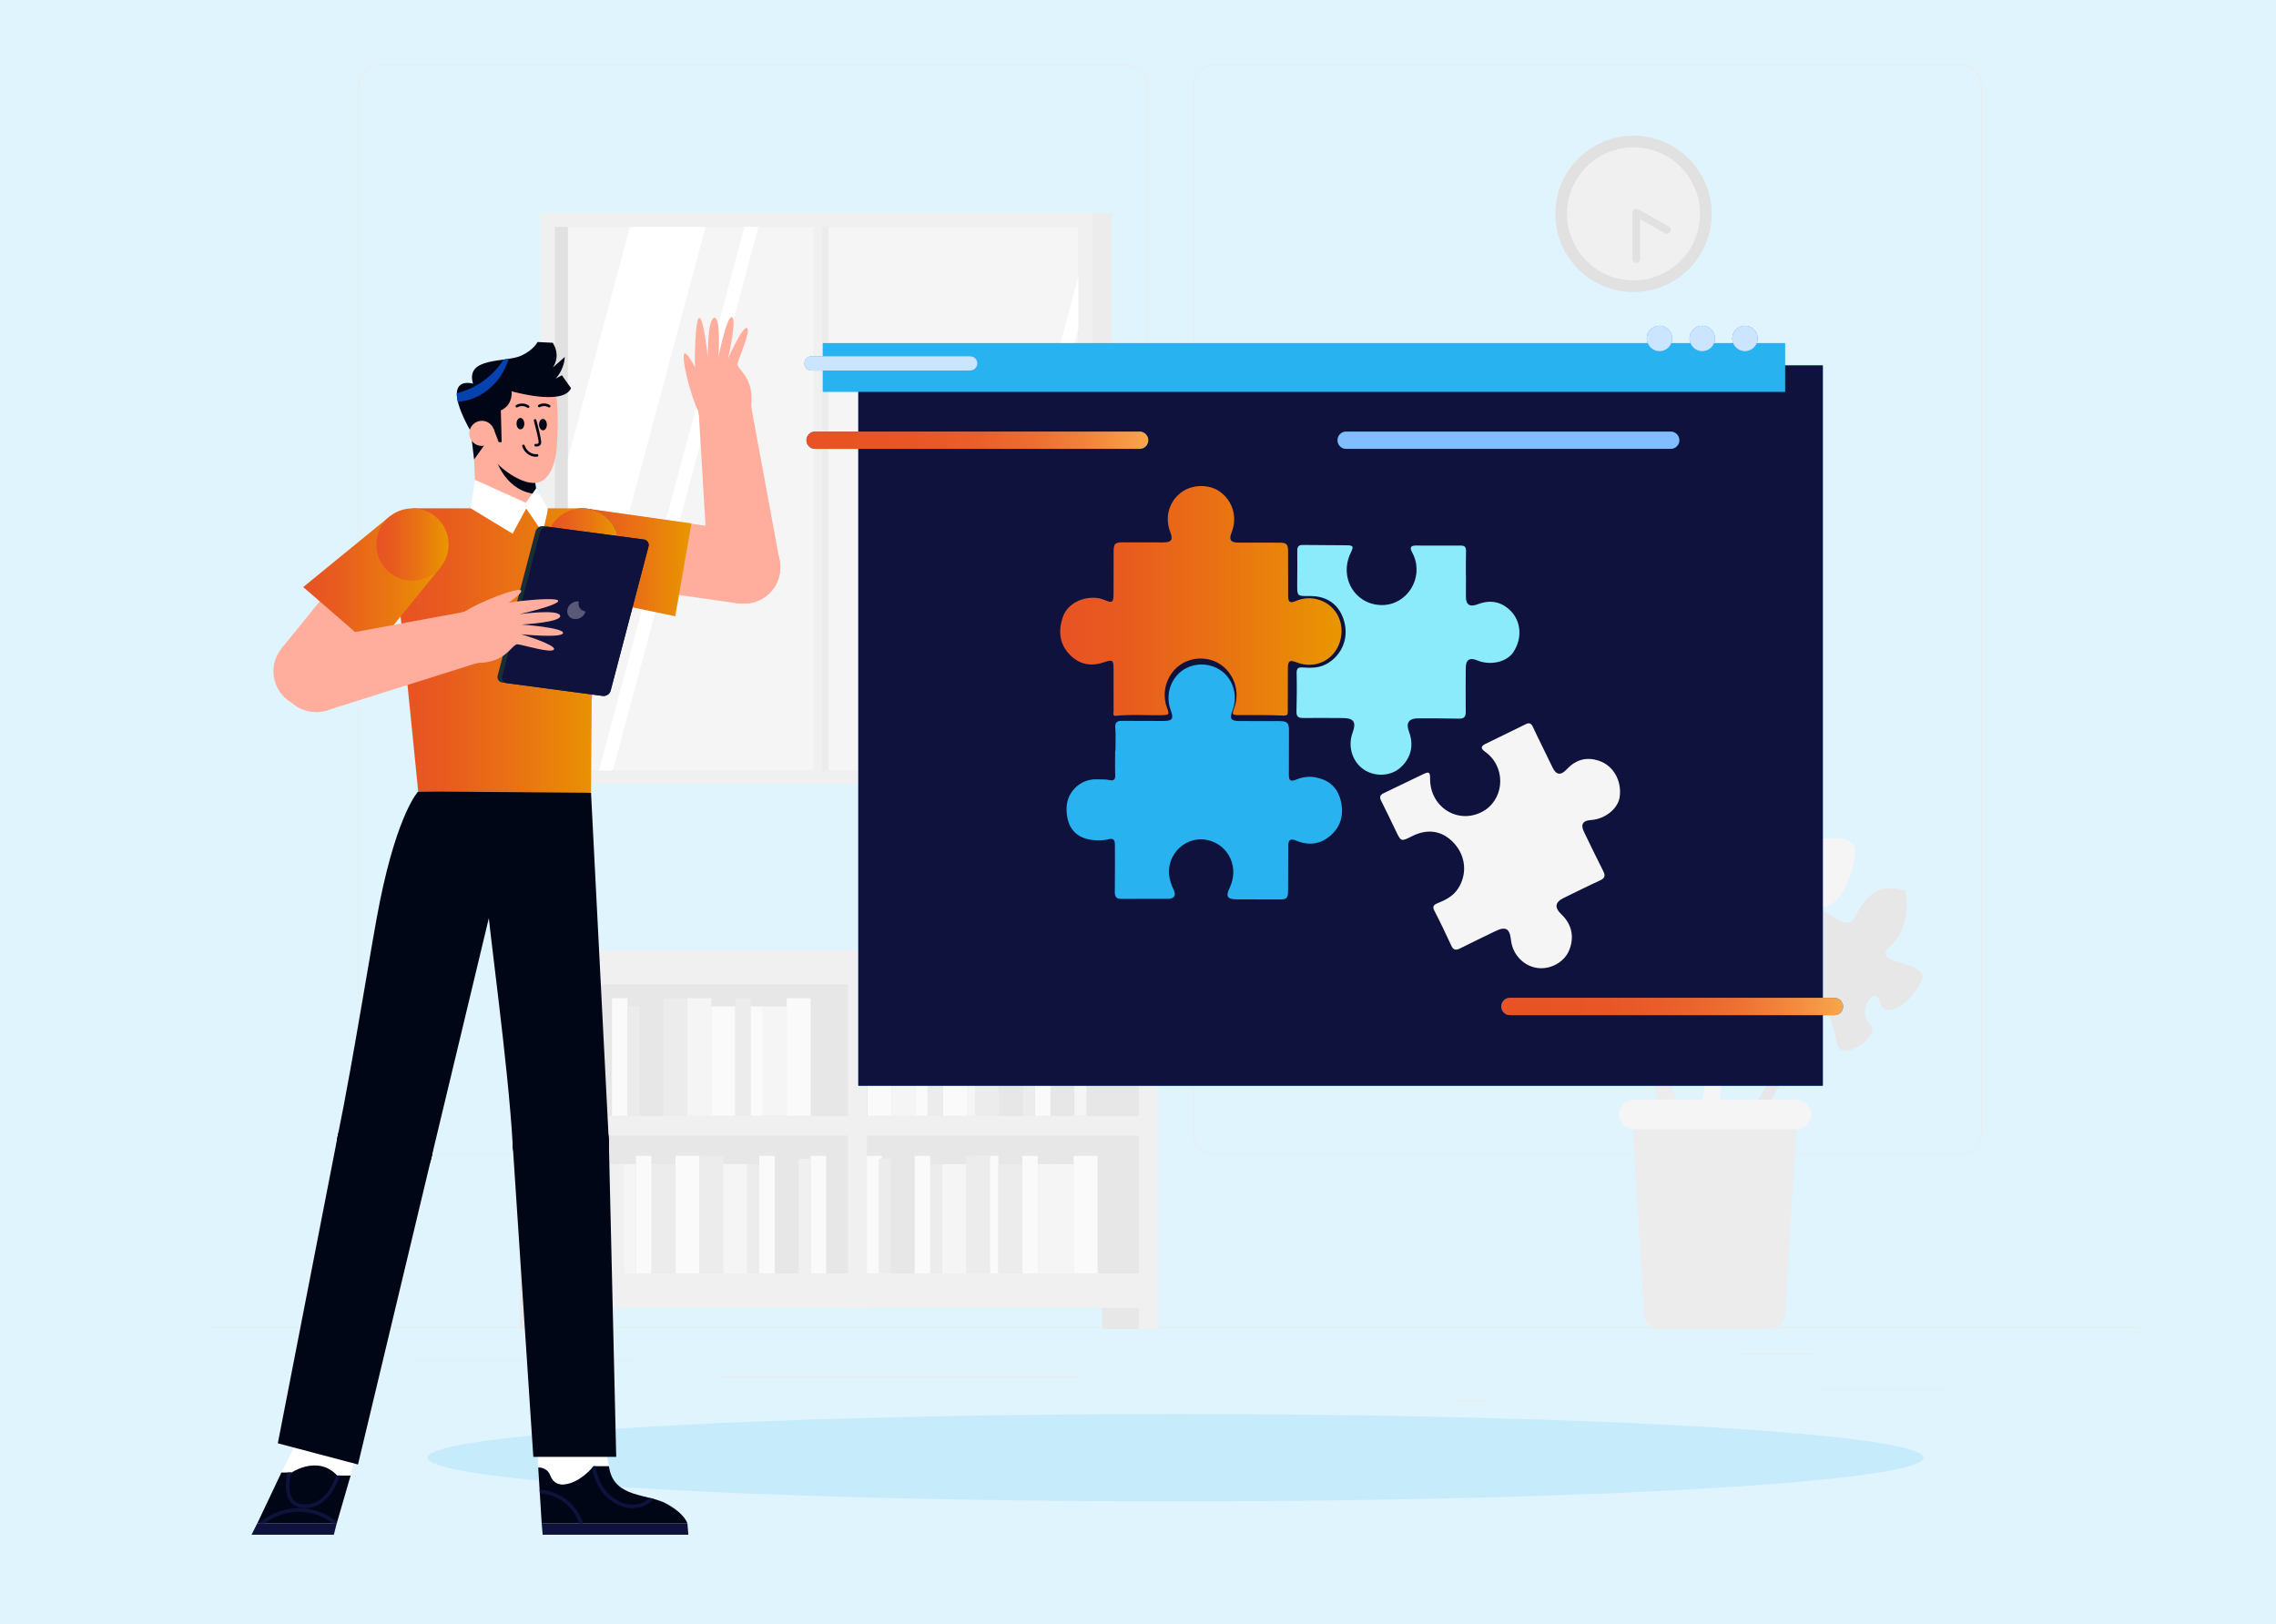 <?xml version="1.0" encoding="utf-8"?>
<!-- Generator: Adobe Illustrator 26.5.0, SVG Export Plug-In . SVG Version: 6.00 Build 0)  -->
<svg version="1.1" id="Layer_1" xmlns="http://www.w3.org/2000/svg" xmlns:xlink="http://www.w3.org/1999/xlink" x="0px" y="0px"
	 viewBox="0 0 590 421" style="enable-background:new 0 0 590 421;" xml:space="preserve">
<style type="text/css">
	.st0{fill:#DFF4FD;}
	.st1{fill:#ECECEC;}
	.st2{fill:#E7E7E7;}
	.st3{fill:#F5F5F5;}
	.st4{fill:#FAFAFA;}
	.st5{fill:#F0F0F0;}
	.st6{fill:#E1E1E1;}
	.st7{fill:#FFFFFF;}
	.st8{fill:#F0F0F0;stroke:#E1E1E1;stroke-width:2;stroke-linecap:round;stroke-linejoin:round;stroke-miterlimit:10;}
	.st9{fill:#C6EBFB;}
	.st10{fill:#007CFF;}
	.st11{fill:#0E123D;}
	.st12{fill:#28B2F0;}
	.st13{opacity:0.8;fill:#FFFFFF;}
	.st14{fill:url(#SVGID_1_);}
	.st15{opacity:0.5;fill:#FFFFFF;}
	.st16{fill:url(#SVGID_00000067238701554491951560000016495253309720869767_);}
	.st17{fill:#000615;}
	.st18{fill:#FFAE9D;}
	.st19{fill:url(#SVGID_00000000190234774923010050000005317149630458409393_);}
	.st20{fill:#2743AB;}
	.st21{fill:none;}
	.st22{fill:url(#SVGID_00000143617708633342866630000009849966694833341576_);}
	.st23{fill:url(#SVGID_00000104677210574447157890000009205123248510367392_);}
	.st24{fill:#0541AF;}
	.st25{fill:url(#SVGID_00000154396176211582843770000012300172930870444940_);}
	.st26{fill:url(#SVGID_00000122711173443809945410000016546210048930519947_);}
	.st27{fill:#1A2E35;}
	.st28{fill:#0F123D;}
	.st29{opacity:0.3;fill:#FFFFFF;}
	.st30{fill:url(#SVGID_00000111881082381173791090000008968451615197636504_);}
	.st31{fill:#8BEBFB;}
</style>
<rect x="-5.61" y="-3.08" class="st0" width="600.9" height="426.5"/>
<g>
	<rect x="54.71" y="344.08" class="st1" width="500" height="0.25"/>
	<rect x="471.49" y="360.17" class="st1" width="33.12" height="0.25"/>
	<rect x="377.23" y="362.88" class="st1" width="8.69" height="0.25"/>
	<rect x="451.29" y="350.89" class="st1" width="19.19" height="0.25"/>
	<rect x="107.17" y="352.57" class="st1" width="43.19" height="0.25"/>
	<rect x="159.26" y="352.57" class="st1" width="6.33" height="0.25"/>
	<rect x="186.18" y="356.79" class="st1" width="93.68" height="0.25"/>
	<path class="st1" d="M291.72,299.48H98.62c-3.15,0-5.71-2.56-5.71-5.71V22.34c0-3.15,2.56-5.71,5.71-5.71h193.1
		c3.15,0,5.71,2.56,5.71,5.71v271.43C297.43,296.92,294.87,299.48,291.72,299.48z M98.62,16.88c-3.01,0-5.46,2.45-5.46,5.46v271.43
		c0,3.01,2.45,5.46,5.46,5.46h193.1c3.01,0,5.46-2.45,5.46-5.46V22.34c0-3.01-2.45-5.46-5.46-5.46H98.62z"/>
	<path class="st1" d="M508.02,299.48h-193.1c-3.15,0-5.71-2.56-5.71-5.71V22.34c0-3.15,2.56-5.71,5.71-5.71h193.1
		c3.15,0,5.71,2.56,5.71,5.71v271.43C513.73,296.92,511.16,299.48,508.02,299.48z M314.92,16.88c-3.01,0-5.46,2.45-5.46,5.46v271.43
		c0,3.01,2.45,5.46,5.46,5.46h193.1c3.01,0,5.46-2.45,5.46-5.46V22.34c0-3.01-2.45-5.46-5.46-5.46H314.92z"/>
</g>
<g>
	<g>
		<path class="st1" d="M436.02,289.47l-16.29-46.95c0,0,22.6,16.75,22.44-1.82c-0.15-18.57-10.29-4.15-13.82-11.01
			c-3.52-6.86,10.02-6.79,5.27-17.19c-4.75-10.4-18.26,5.58-20.65-3.64s-6.19-13.9-16.03-13.08c0,0-5.32,12.13,1.2,20.89
			c6.52,8.76-16.12,1.74-13.82,10.55c2.3,8.81,9.86,16.5,13.19,10.3c3.33-6.21,7.55,5.69,1.86,8.75
			c-5.69,3.06,7.44,16.33,10.32,9.38c2.88-6.96,7.4-13.15,7.4-13.15l15.01,50.24L436.02,289.47z"/>
		<path class="st2" d="M452.81,289.88l18.37-30.03c0,0-18.17,8.18-15.25-4.65c2.91-12.83,7.75-1.32,11.22-5.53
			c3.47-4.21-5.91-6.21-1.05-12.69c4.86-6.48,11.79,6.62,14.84,0.6c3.04-6.02,6.38-8.68,13.07-6.63c0,0,1.85,9.19-3.99,14.27
			s10.89,3.64,7.97,9.39c-2.92,5.75-9.31,9.93-10.68,5.13c-1.37-4.8-6.09,2.79-2.61,5.77c3.47,2.98-7.61,10.18-8.56,4.93
			c-0.94-5.25-3.13-10.22-3.13-10.22l-17.98,32.49L452.81,289.88z"/>
		<path class="st3" d="M440.44,290.17l8.41-48.37c0,0-19.36,19.93-22.17,1.8c-2.81-18.13,9.37-5.68,11.72-12.93
			c2.34-7.25-10.85-5.02-7.87-15.92c2.98-10.9,18.69,2.54,19.55-6.83c0.86-9.37,3.82-14.54,13.54-15.3c0,0,7.11,10.98,2.15,20.55
			c-4.96,9.58,15.99-0.87,15.15,8.09c-0.84,8.96-6.98,17.66-11.22,12.14c-4.23-5.52-6.46,6.75-0.42,8.82
			c6.03,2.08-4.65,17.11-8.57,10.78c-3.92-6.32-9.3-11.64-9.3-11.64l-6.64,51.37L440.44,290.17z"/>
		<g>
			<path class="st1" d="M430.02,344.55h28.87c2.02,0,3.69-1.57,3.81-3.59l3.06-49.8c0.14-2.2-1.61-4.05-3.81-4.05h-34.99
				c-2.2,0-3.95,1.86-3.81,4.05l3.06,49.8C426.33,342.98,428,344.55,430.02,344.55z"/>
			<path class="st3" d="M423.51,292.73h42.25c1.94,0,3.57-1.45,3.79-3.38v0c0.26-2.27-1.51-4.26-3.79-4.26h-42.25
				c-2.28,0-4.06,1.99-3.79,4.26v0C419.94,291.27,421.57,292.73,423.51,292.73z"/>
		</g>
	</g>
	<g>
		
			<rect x="146.41" y="252.37" transform="matrix(-1 -1.224647e-16 1.224647e-16 -1 368.623 586.333)" class="st2" width="75.81" height="81.59"/>
		
			<rect x="134.83" y="246.3" transform="matrix(-1 -1.224647e-16 1.224647e-16 -1 279.197 590.85)" class="st2" width="9.53" height="98.25"/>
		
			<rect x="203.94" y="258.79" transform="matrix(-1 -1.224647e-16 1.224647e-16 -1 414.084 548.077)" class="st4" width="6.21" height="30.49"/>
		
			<rect x="178.18" y="258.79" transform="matrix(-1 -1.224647e-16 1.224647e-16 -1 362.576 548.077)" class="st3" width="6.21" height="30.49"/>
		
			<rect x="197.72" y="260.94" transform="matrix(-1 -1.224647e-16 1.224647e-16 -1 401.661 550.219)" class="st3" width="6.21" height="28.35"/>
		
			<rect x="184.39" y="260.94" transform="matrix(-1 -1.224647e-16 1.224647e-16 -1 374.999 550.219)" class="st4" width="6.21" height="28.35"/>
		
			<rect x="190.61" y="258.79" transform="matrix(-1 -1.224647e-16 1.224647e-16 -1 385.224 548.077)" class="st1" width="4.01" height="30.49"/>
		
			<rect x="194.62" y="260.94" transform="matrix(-1 -1.224647e-16 1.224647e-16 -1 392.344 550.219)" class="st4" width="3.11" height="28.35"/>
		
			<rect x="171.97" y="258.79" transform="matrix(-1 -1.224647e-16 1.224647e-16 -1 350.154 548.077)" class="st1" width="6.21" height="30.49"/>
		
			<rect x="165.76" y="260.94" transform="matrix(-1 -1.224647e-16 1.224647e-16 -1 337.731 550.219)" class="st2" width="6.21" height="28.35"/>
		
			<rect x="152.43" y="260.94" transform="matrix(-1 -1.224647e-16 1.224647e-16 -1 311.069 550.219)" class="st2" width="6.21" height="28.35"/>
		
			<rect x="158.64" y="258.79" transform="matrix(-1 -1.224647e-16 1.224647e-16 -1 321.294 548.077)" class="st4" width="4.01" height="30.49"/>
		
			<rect x="162.65" y="260.94" transform="matrix(-1 -1.224647e-16 1.224647e-16 -1 328.414 550.219)" class="st1" width="3.11" height="28.35"/>
		
			<rect x="149.32" y="259.51" transform="matrix(-1 -1.224647e-16 1.224647e-16 -1 301.752 548.799)" class="st4" width="3.11" height="29.77"/>
		<rect x="149.32" y="299.66" class="st4" width="6.21" height="30.49"/>
		<rect x="175.08" y="299.66" class="st4" width="6.21" height="30.49"/>
		<rect x="155.53" y="301.8" class="st5" width="6.21" height="28.35"/>
		<rect x="168.87" y="301.8" class="st1" width="6.21" height="28.35"/>
		<rect x="164.85" y="299.66" class="st4" width="4.01" height="30.49"/>
		<rect x="161.75" y="301.8" class="st3" width="3.11" height="28.35"/>
		<rect x="181.29" y="299.66" class="st1" width="6.21" height="30.49"/>
		<rect x="187.5" y="301.8" class="st3" width="6.21" height="28.35"/>
		<rect x="200.83" y="301.8" class="st2" width="6.21" height="28.35"/>
		<rect x="196.82" y="299.66" class="st4" width="4.01" height="30.49"/>
		<rect x="210.15" y="299.66" class="st4" width="4.01" height="30.49"/>
		<rect x="193.71" y="301.8" class="st1" width="3.11" height="28.35"/>
		<rect x="207.04" y="300.38" class="st5" width="3.11" height="29.77"/>
		<path class="st5" d="M144.25,246.3v98.25h5.08v-5.51h75.28V246.3h-75.28h-2.54H144.25z M149.33,294.4h70.49v35.75h-70.49V294.4z
			 M149.33,255.19h70.49v34.13h-70.49V255.19z"/>
		<rect x="222.34" y="252.37" class="st2" width="75.81" height="81.59"/>
		<rect x="285.7" y="338.05" class="st2" width="9.53" height="6.5"/>
		<rect x="224.89" y="258.79" class="st4" width="6.21" height="30.49"/>
		<rect x="250.65" y="258.79" class="st3" width="6.21" height="30.49"/>
		<rect x="231.1" y="260.94" class="st3" width="6.21" height="28.35"/>
		<rect x="244.43" y="260.94" class="st4" width="6.21" height="28.35"/>
		<rect x="240.42" y="258.79" class="st1" width="4.01" height="30.49"/>
		<rect x="237.32" y="260.94" class="st4" width="3.11" height="28.35"/>
		<rect x="252.76" y="258.79" class="st1" width="6.21" height="30.49"/>
		<rect x="258.97" y="260.94" class="st2" width="6.21" height="28.35"/>
		<rect x="272.31" y="260.94" class="st2" width="6.21" height="28.35"/>
		<rect x="268.29" y="258.79" class="st4" width="4.01" height="30.49"/>
		<rect x="265.19" y="260.94" class="st1" width="3.11" height="28.35"/>
		<rect x="278.52" y="259.51" class="st3" width="3.11" height="29.77"/>
		
			<rect x="278.33" y="299.66" transform="matrix(-1 -1.224647e-16 1.224647e-16 -1 562.868 629.812)" class="st4" width="6.21" height="30.49"/>
		
			<rect x="252.57" y="299.66" transform="matrix(-1 -1.224647e-16 1.224647e-16 -1 511.361 629.812)" class="st4" width="6.21" height="30.49"/>
		
			<rect x="272.12" y="301.8" transform="matrix(-1 -1.224647e-16 1.224647e-16 -1 550.445 631.955)" class="st3" width="6.21" height="28.35"/>
		
			<rect x="258.79" y="301.8" transform="matrix(-1 -1.224647e-16 1.224647e-16 -1 523.783 631.955)" class="st1" width="6.21" height="28.35"/>
		
			<rect x="265" y="299.66" transform="matrix(-1 -1.224647e-16 1.224647e-16 -1 534.009 629.812)" class="st4" width="4.01" height="30.49"/>
		
			<rect x="269.01" y="301.8" transform="matrix(-1 -1.224647e-16 1.224647e-16 -1 541.128 631.955)" class="st3" width="3.11" height="28.35"/>
		
			<rect x="250.46" y="299.66" transform="matrix(-1 -1.224647e-16 1.224647e-16 -1 507.127 629.812)" class="st1" width="6.21" height="30.49"/>
		
			<rect x="244.25" y="301.8" transform="matrix(-1 -1.224647e-16 1.224647e-16 -1 494.705 631.955)" class="st3" width="6.21" height="28.35"/>
		
			<rect x="230.92" y="301.8" transform="matrix(-1 -1.224647e-16 1.224647e-16 -1 468.043 631.955)" class="st2" width="6.21" height="28.35"/>
		
			<rect x="237.13" y="299.66" transform="matrix(-1 -1.224647e-16 1.224647e-16 -1 478.268 629.812)" class="st4" width="4.01" height="30.49"/>
		
			<rect x="224.62" y="299.66" transform="matrix(-1 -1.224647e-16 1.224647e-16 -1 453.244 629.812)" class="st4" width="4.01" height="30.49"/>
		
			<rect x="241.14" y="301.8" transform="matrix(-1 -1.224647e-16 1.224647e-16 -1 485.388 631.955)" class="st1" width="3.11" height="28.35"/>
		
			<rect x="227.81" y="300.38" transform="matrix(-1 -1.224647e-16 1.224647e-16 -1 458.726 630.535)" class="st1" width="3.11" height="29.77"/>
		<path class="st5" d="M297.76,246.3h-2.54h-75.28v92.75h75.28v5.51h5.08V246.3H297.76z M295.22,330.15h-70.49V294.4h70.49V330.15z
			 M295.22,289.32h-70.49v-34.13h70.49V289.32z"/>
	</g>
	<g>
		
			<rect x="145.04" y="55.3" transform="matrix(-1 -1.224647e-16 1.224647e-16 -1 433.211 258.499)" class="st1" width="143.13" height="147.9"/>
		
			<rect x="140.04" y="55.3" transform="matrix(-1 -1.224647e-16 1.224647e-16 -1 423.211 258.499)" class="st5" width="143.13" height="147.9"/>
		<rect x="143.83" y="58.81" class="st6" width="135.73" height="140.95"/>
		<rect x="147.22" y="58.81" class="st3" width="132.34" height="140.95"/>
		
			<rect x="212.02" y="58.81" transform="matrix(-1 -1.224647e-16 1.224647e-16 -1 426.737 258.568)" class="st1" width="2.69" height="140.95"/>
		<polygon class="st7" points="196.6,58.81 158.88,199.76 155.26,199.76 192.98,58.81 		"/>
		
			<rect x="210.87" y="56.63" transform="matrix(-1 -1.224647e-16 1.224647e-16 -1 424.05 259.095)" class="st5" width="2.3" height="145.83"/>
		<polygon class="st7" points="182.91,58.81 147.22,192.2 147.22,118.88 163.29,58.81 		"/>
		<polygon class="st7" points="279.56,71.6 279.56,85.13 248.88,199.76 245.26,199.76 		"/>
		<polygon class="st7" points="279.56,98.92 279.56,172.24 272.2,199.76 252.58,199.76 		"/>
	</g>
	<g>
		
			<ellipse transform="matrix(0.23 -0.973 0.973 0.23 272.241 454.649)" class="st6" cx="423.36" cy="55.33" rx="20.27" ry="20.27"/>
		
			<ellipse transform="matrix(0.23 -0.973 0.973 0.23 272.241 454.649)" class="st5" cx="423.36" cy="55.33" rx="17.24" ry="17.24"/>
		<polyline class="st8" points="424.17,67.15 424.17,55.1 432.16,59.62 		"/>
	</g>
</g>
<ellipse id="_x3C_Path_x3E__00000106832005658882212030000004429853568777967548_" class="st9" cx="304.71" cy="377.91" rx="193.89" ry="11.32"/>
<g>
	<g>
		<rect x="222.5" y="94.74" class="st10" width="250.02" height="186.73"/>
		<rect x="222.5" y="94.74" class="st11" width="250.02" height="186.73"/>
	</g>
	<rect x="213.27" y="88.94" class="st12" width="249.49" height="12.66"/>
	<g>
		<path class="st10" d="M251.51,96.06h-41.14c-1.02,0-1.85-0.83-1.85-1.85l0,0c0-1.02,0.83-1.85,1.85-1.85h41.14
			c1.02,0,1.85,0.83,1.85,1.85l0,0C253.36,95.23,252.53,96.06,251.51,96.06z"/>
		<path class="st13" d="M251.51,96.06h-41.14c-1.02,0-1.85-0.83-1.85-1.85l0,0c0-1.02,0.83-1.85,1.85-1.85h41.14
			c1.02,0,1.85,0.83,1.85,1.85l0,0C253.36,95.23,252.53,96.06,251.51,96.06z"/>
	</g>
	<g>
		<g>
			<circle class="st10" cx="430.19" cy="87.75" r="3.3"/>
			<circle class="st13" cx="430.19" cy="87.75" r="3.3"/>
		</g>
		<g>
			<circle class="st10" cx="441.27" cy="87.75" r="3.3"/>
			<circle class="st13" cx="441.27" cy="87.75" r="3.3"/>
		</g>
		<g>
			<circle class="st10" cx="452.34" cy="87.75" r="3.3"/>
			<circle class="st13" cx="452.34" cy="87.75" r="3.3"/>
		</g>
	</g>
	<g>
		<path class="st10" d="M475.55,258.69h-84.13c-1.24,0-2.24,1-2.24,2.24l0,0c0,1.24,1,2.24,2.24,2.24h84.13c1.24,0,2.24-1,2.24-2.24
			l0,0C477.79,259.7,476.79,258.69,475.55,258.69z"/>
		<linearGradient id="SVGID_1_" gradientUnits="userSpaceOnUse" x1="389.18" y1="260.935" x2="477.795" y2="260.935">
			<stop  offset="1.385225e-07" style="stop-color:#E85224"/>
			<stop  offset="0.293" style="stop-color:#E95525"/>
			<stop  offset="0.491" style="stop-color:#EA5E29"/>
			<stop  offset="0.662" style="stop-color:#ED6D30"/>
			<stop  offset="0.818" style="stop-color:#F2833A"/>
			<stop  offset="0.961" style="stop-color:#F79E47"/>
			<stop  offset="1" style="stop-color:#F9A74B"/>
		</linearGradient>
		<path class="st14" d="M475.55,258.69h-84.13c-1.24,0-2.24,1-2.24,2.24l0,0c0,1.24,1,2.24,2.24,2.24h84.13c1.24,0,2.24-1,2.24-2.24
			l0,0C477.79,259.7,476.79,258.69,475.55,258.69z"/>
	</g>
	<g>
		<path class="st10" d="M433.09,111.89h-84.13c-1.24,0-2.24,1-2.24,2.24v0c0,1.24,1,2.24,2.24,2.24h84.13c1.24,0,2.24-1,2.24-2.24v0
			C435.33,112.89,434.33,111.89,433.09,111.89z"/>
		<path class="st15" d="M433.09,111.89h-84.13c-1.24,0-2.24,1-2.24,2.24v0c0,1.24,1,2.24,2.24,2.24h84.13c1.24,0,2.24-1,2.24-2.24v0
			C435.33,112.89,434.33,111.89,433.09,111.89z"/>
	</g>
	<g>
		<path class="st10" d="M295.42,111.89h-84.13c-1.24,0-2.24,1-2.24,2.24v0c0,1.24,1,2.24,2.24,2.24h84.13c1.24,0,2.24-1,2.24-2.24v0
			C297.66,112.89,296.66,111.89,295.42,111.89z"/>
		
			<linearGradient id="SVGID_00000123404821057191345790000018123947338766884278_" gradientUnits="userSpaceOnUse" x1="209.048" y1="114.127" x2="297.663" y2="114.127">
			<stop  offset="1.385225e-07" style="stop-color:#E85224"/>
			<stop  offset="0.293" style="stop-color:#E95525"/>
			<stop  offset="0.491" style="stop-color:#EA5E29"/>
			<stop  offset="0.662" style="stop-color:#ED6D30"/>
			<stop  offset="0.818" style="stop-color:#F2833A"/>
			<stop  offset="0.961" style="stop-color:#F79E47"/>
			<stop  offset="1" style="stop-color:#F9A74B"/>
		</linearGradient>
		<path style="fill:url(#SVGID_00000123404821057191345790000018123947338766884278_);" d="M295.42,111.89h-84.13
			c-1.24,0-2.24,1-2.24,2.24v0c0,1.24,1,2.24,2.24,2.24h84.13c1.24,0,2.24-1,2.24-2.24v0C297.66,112.89,296.66,111.89,295.42,111.89
			z"/>
	</g>
</g>
<g>
	<g>
		<g>
			<g>
				<path class="st7" d="M146.43,384.83c4.19-0.53,7.44-4.72,7.44-4.72h3.97c-1.36-6.86-1.12-8.98-1.12-8.98l-17.41,5.68l0.23,3.65
					l0,0c1.37-0.07,2.64,0.74,3.11,2.02C143.12,383.77,144.16,385.12,146.43,384.83z"/>
			</g>
			<g>
				<path class="st17" d="M172.81,389.86c-4.83-2.66-13.28-1.46-14.82-8.96c-0.06-0.27-0.11-0.53-0.16-0.79h-3.97
					c0,0-3.24,4.19-7.44,4.72c-2.27,0.29-3.31-1.06-3.79-2.35c-0.47-1.28-1.74-2.09-3.11-2.02l0,0l0.9,14.52h37.77
					C178.2,394.98,177.64,392.52,172.81,389.86z"/>
			</g>
			<g>
				<g>
					<path class="st11" d="M146.91,388.81c-2.02-1.57-4.49-2.49-7.03-2.64l0.06,0.96c2.3,0.16,4.54,1.01,6.38,2.44
						c1.78,1.39,3.11,3.29,3.85,5.41h1.01C150.41,392.56,148.92,390.38,146.91,388.81z"/>
				</g>
				<g>
					<path class="st11" d="M153.86,380.11c0,0-0.14,0.18-0.39,0.46c0.95,5,3.44,8.26,7.62,9.93c0.92,0.36,1.87,0.54,2.82,0.54
						c2.09,0,4.13-0.87,5.62-2.42c-0.35-0.1-0.71-0.19-1.07-0.28c-1.89,1.68-4.6,2.23-7.01,1.27c-3.93-1.56-6.25-4.67-7.1-9.49
						H153.86L153.86,380.11z"/>
				</g>
			</g>
			<g>
				<polygon class="st11" points="140.43,394.98 140.67,397.88 178.44,397.88 178.2,394.98 				"/>
			</g>
		</g>
		<g>
			<path class="st7" d="M72.94,381.73l3.57-7.07l15.41,3.52l-1.04,4.33c0,0-3.24,1.96-10.16,2.33
				C73.81,385.2,72.94,381.73,72.94,381.73z"/>
		</g>
		<g>
			<path class="st17" d="M75.62,381.75c0,0,2.79-1.97,6.35-1.82c3.56,0.15,5.4,2.61,5.4,2.61h3.52l-3.61,12.43h-20.6l6.27-13.22
				H75.62z"/>
		</g>
		<g>
			<polygon class="st11" points="66.67,394.96 65.21,397.88 86.54,397.88 87.28,394.96 			"/>
		</g>
		<g>
			<path class="st11" d="M67.27,394.82l0.13,0.14h1.22c2.63-2.07,6.16-3.19,9.65-3c2.95,0.16,5.81,1.25,8.04,3h0.97l0.1-0.35
				c-2.45-2.1-5.7-3.42-9.06-3.6C74.26,390.79,70.13,392.22,67.27,394.82z"/>
		</g>
		<g>
			<path class="st11" d="M87.37,382.53c0,0-0.06-0.08-0.17-0.21c-0.57,1.77-2.88,7.69-8.05,7.69c-0.06,0-0.12,0-0.18,0
				c-1.41-0.04-2.41-0.5-3.06-1.4c-1.42-1.99-0.73-5.55-0.4-6.87h-0.99c-0.38,1.59-0.98,5.2,0.61,7.42
				c0.82,1.15,2.11,1.76,3.81,1.81c0.07,0,0.14,0,0.21,0c5.86,0,8.39-6.61,8.98-8.45H87.37z"/>
		</g>
		<g>
			<g>
				<path class="st17" d="M128.81,198.95c0,0-4.65,6.4-2.86,31.37c0.76,10.63,5.75,45.07,6.97,66.63l24.88-1.57l-4.59-89.87
					L128.81,198.95z"/>
			</g>
		</g>
		<polygon class="st17" points="132.92,296.96 138.25,377.7 159.74,377.7 157.81,295.39 		"/>
		<path class="st17" d="M157.81,295.39c0.43,6.87-4.79,12.79-11.66,13.23c-6.87,0.43-12.79-4.79-13.23-11.66
			c-0.43-6.87,4.79-12.79,11.66-13.23C151.45,283.3,157.38,288.52,157.81,295.39z"/>
		<path class="st17" d="M157.81,295.39c0.43,6.87-4.79,12.79-11.66,13.23c-6.87,0.43-12.79-4.79-13.23-11.66
			c-0.43-6.87,4.79-12.79,11.66-13.23C151.45,283.3,157.38,288.52,157.81,295.39z"/>
		<polygon class="st17" points="87.5,294.75 72.02,374.18 92.8,379.67 111.96,299.59 		"/>
		<path class="st17" d="M111.96,299.59c-1.34,6.75-7.9,11.15-14.65,9.81c-6.75-1.34-11.15-7.9-9.81-14.65
			c1.34-6.75,7.9-11.15,14.65-9.81C108.91,286.28,113.3,292.84,111.96,299.59z"/>
		<g>
			<g>
				<g>
					<path class="st17" d="M108.41,205.18c0,0-5.22,5.41-9.89,28.3c-2.13,10.44-6.7,40.12-11.02,61.28l24.46,4.84l22.73-94.82
						L108.41,205.18z"/>
				</g>
			</g>
			<path class="st17" d="M111.96,299.59c-1.34,6.75-7.9,11.15-14.65,9.81c-6.75-1.34-11.15-7.9-9.81-14.65
				c1.34-6.75,7.9-11.15,14.65-9.81C108.91,286.28,113.3,292.84,111.96,299.59z"/>
		</g>
		<g>
			<g>
				<polygon class="st18" points="183.6,148.24 181.13,106.88 194.69,105.23 202.21,145.98 				"/>
				<path class="st18" d="M194.04,156.41c-5.14,0.63-9.81-3.03-10.44-8.17c-0.63-5.14,3.03-9.81,8.17-10.44
					c5.14-0.63,9.81,3.03,10.44,8.17C202.84,151.12,199.18,155.79,194.04,156.41z"/>
				<path class="st18" d="M188.73,112.84c-3.75,0.46-7.15-2.21-7.61-5.96c-0.46-3.75,2.21-7.15,5.96-7.61
					c3.75-0.46,7.15,2.21,7.61,5.96C195.15,108.97,192.48,112.38,188.73,112.84z"/>
			</g>
		</g>
		<g>
			<path class="st18" d="M202.19,148.43c-0.73,5.13-5.47,8.69-10.6,7.96c-5.13-0.73-8.69-5.47-7.96-10.6
				c0.73-5.13,5.47-8.69,10.6-7.96C199.35,138.56,202.92,143.3,202.19,148.43z"/>
			
				<rect x="150.78" y="134.76" transform="matrix(0.99 0.141 -0.141 0.99 21.971 -22.742)" class="st18" width="42.33" height="18.75"/>
			<g>
				
					<linearGradient id="SVGID_00000103227347883405351490000011537227524082623622_" gradientUnits="userSpaceOnUse" x1="-5400.434" y1="145.817" x2="-5368.672" y2="145.817" gradientTransform="matrix(1 0 0 1 5547.917 0)">
					<stop  offset="1.385225e-07" style="stop-color:#E85224"/>
					<stop  offset="0.225" style="stop-color:#E85B1F"/>
					<stop  offset="0.597" style="stop-color:#E97412"/>
					<stop  offset="0.996" style="stop-color:#E99600"/>
				</linearGradient>
				<polygon style="fill:url(#SVGID_00000103227347883405351490000011537227524082623622_);" points="175.04,159.76 147.48,154.04 
					152.31,131.88 179.25,135.7 				"/>
				<path class="st20" d="M160.27,142.48c-0.73,5.13-5.47,8.69-10.6,7.96c-5.13-0.73-8.69-5.47-7.96-10.6
					c0.73-5.13,5.47-8.69,10.6-7.96C157.44,132.61,161,137.35,160.27,142.48z"/>
			</g>
		</g>
		<g>
			<path class="st21" d="M105.39,170.31c0,0-0.02,0.02-0.05,0.06l0.08,0.16C105.4,170.4,105.39,170.31,105.39,170.31z"/>
		</g>
		
			<linearGradient id="SVGID_00000085949136420671441030000007788936560162213293_" gradientUnits="userSpaceOnUse" x1="-5444.476" y1="168.653" x2="-5391.273" y2="168.653" gradientTransform="matrix(1 0 0 1 5547.917 0)">
			<stop  offset="1.385225e-07" style="stop-color:#E85224"/>
			<stop  offset="0.225" style="stop-color:#E85B1F"/>
			<stop  offset="0.597" style="stop-color:#E97412"/>
			<stop  offset="0.996" style="stop-color:#E99600"/>
		</linearGradient>
		<path style="fill:url(#SVGID_00000085949136420671441030000007788936560162213293_);" d="M108.41,205.18l-4.97-49.44l3.47-23.95
			h44.07c0,0,10.94,21.51,2.41,48.97l-0.18,24.77L108.41,205.18z"/>
		
			<linearGradient id="SVGID_00000161597544198334009670000008966953368810861204_" gradientUnits="userSpaceOnUse" x1="-5406.294" y1="141.158" x2="-5387.548" y2="141.158" gradientTransform="matrix(1 0 0 1 5547.917 0)">
			<stop  offset="1.385225e-07" style="stop-color:#E85224"/>
			<stop  offset="0.225" style="stop-color:#E85B1F"/>
			<stop  offset="0.597" style="stop-color:#E97412"/>
			<stop  offset="0.996" style="stop-color:#E99600"/>
		</linearGradient>
		<path style="fill:url(#SVGID_00000161597544198334009670000008966953368810861204_);" d="M151.01,150.53
			c-5.18,0.01-9.38-4.18-9.39-9.36c-0.01-5.18,4.18-9.38,9.36-9.39s9.38,4.18,9.39,9.36C160.38,146.32,156.19,150.52,151.01,150.53z
			"/>
		<g>
			<polygon class="st18" points="122.61,111.57 123.37,131.11 139.68,131.11 138.46,123.33 			"/>
		</g>
		<path class="st17" d="M137.52,124.97c0.46,0.04,0.84,0.03,1.19,0l0.49,3.13c-7.94-0.51-10.47-8.63-10.47-8.63l0,0
			C130.49,121.44,135.44,124.78,137.52,124.97z"/>
		<g>
			<path class="st18" d="M126.08,114.07c0,0,1.02,3.58,2.25,5.42c1.18,1.76,8.44,7.66,12.37,5.07c3.01-1.98,3.61-7.01,3.76-10.5
				c0.18-4.05,0.24-8.67-0.34-12.33l-13.57-2.69l-5.01,11.07L126.08,114.07z"/>
		</g>
		<g>
			<path class="st17" d="M139.74,110.09c0.01,0.82,0.47,1.47,1.03,1.47c0.56-0.01,1-0.67,0.99-1.49c-0.01-0.82-0.47-1.47-1.03-1.47
				C140.18,108.61,139.73,109.27,139.74,110.09z"/>
		</g>
		<g>
			<path class="st17" d="M133.9,109.84c0.01,0.82,0.47,1.47,1.03,1.47s1-0.67,0.99-1.49c-0.01-0.82-0.47-1.47-1.03-1.47
				C134.34,108.36,133.89,109.03,133.9,109.84z"/>
		</g>
		<g>
			<path class="st17" d="M142.36,105.64c0.11,0,0.22-0.06,0.28-0.16c0.1-0.16,0.05-0.36-0.1-0.46c-0.87-0.55-1.99-0.57-2.92-0.07
				c-0.16,0.09-0.22,0.29-0.13,0.46c0.09,0.16,0.29,0.22,0.46,0.14c0.72-0.39,1.58-0.37,2.24,0.04
				C142.24,105.63,142.3,105.64,142.36,105.64z"/>
		</g>
		<g>
			<path class="st17" d="M136.9,105.77c0.1,0,0.21-0.05,0.27-0.14c0.11-0.15,0.08-0.36-0.07-0.47c-0.94-0.69-2.29-0.74-3.29-0.14
				c-0.16,0.1-0.21,0.3-0.11,0.46c0.1,0.16,0.3,0.21,0.46,0.11c0.77-0.47,1.81-0.42,2.54,0.11
				C136.77,105.75,136.83,105.77,136.9,105.77z"/>
		</g>
		<g>
			<path class="st17" d="M138.91,118.42c0.11,0,0.22-0.01,0.34-0.02c0.18-0.02,0.32-0.19,0.3-0.37c-0.02-0.18-0.18-0.32-0.37-0.3
				c-1.34,0.15-2.71-0.81-3.17-2.23c-0.06-0.18-0.25-0.27-0.42-0.22c-0.18,0.06-0.27,0.25-0.22,0.42
				C135.88,117.31,137.36,118.42,138.91,118.42z"/>
		</g>
		<g>
			<path class="st17" d="M139.08,115.76c0.22,0,0.55-0.04,0.81-0.24c0.22-0.16,0.36-0.41,0.4-0.71c0.11-0.83-1.02-5.06-1.25-5.9
				c-0.05-0.18-0.24-0.29-0.41-0.24c-0.18,0.05-0.29,0.23-0.24,0.41c0.51,1.89,1.3,5.1,1.23,5.64c-0.02,0.16-0.09,0.22-0.14,0.26
				c-0.17,0.13-0.47,0.11-0.57,0.1c-0.18-0.03-0.36,0.09-0.39,0.28c-0.03,0.18,0.09,0.35,0.27,0.39
				C138.85,115.75,138.94,115.76,139.08,115.76z"/>
		</g>
		<g>
			<path class="st17" d="M122.62,99.46c0,0-9.04-2.75-0.6,12.37l0.88,7.28l2.99-4.17l2.06-3.77l1.33,3.46h0.76l-0.21-8.25
				c0,0,2.99-1,2.82-4.94c0,0,13.34,3.87,15.38-0.81l-2.37-3.34l-1.62,0.87c0,0,2.18-2.18,2.37-5.62l-3.12,2.75
				c0,0,2.25-2.81,0-6.43l-3.95-0.19c0,0-0.96,2.06-4.28,3.56C131.08,94.02,120.54,92.46,122.62,99.46z"/>
		</g>
		<g>
			<path class="st18" d="M128.17,112.35c0,1.8-1.46,3.26-3.26,3.26c-1.8,0-3.26-1.46-3.26-3.26c0-1.8,1.46-3.26,3.26-3.26
				C126.71,109.09,128.17,110.55,128.17,112.35z"/>
		</g>
		<g>
			<path class="st7" d="M132.88,138.36l3.52-6.53l4.23,6.17c0,0,1.36-4.91,1.36-6.22l-3.01-5.16l-2.68,3.73l-13.18-5.96l-1.08,7.39
				L132.88,138.36z"/>
		</g>
		<path class="st24" d="M130.58,93.21c0.45-0.06,0.89-0.13,1.32-0.19c-0.67,1.96-1.57,3.84-2.85,5.45
			c-1.69,2.13-3.92,3.87-6.47,4.83c-1.26,0.47-2.56,0.74-3.89,0.88c-0.22-0.89-0.29-1.62-0.27-2.23c1.86-0.48,3.66-1.2,5.31-2.18
			C126.5,98.16,128.85,95.88,130.58,93.21z"/>
		<g>
			<g>
				<g>
					<path class="st18" d="M84.32,165.59c4.66,2.25,6.62,7.85,4.37,12.51s-7.85,6.62-12.51,4.37c-4.66-2.25-6.62-7.85-4.37-12.51
						C74.06,165.29,79.66,163.34,84.32,165.59z"/>
				</g>
			</g>
			<polygon class="st18" points="72.97,168.12 87.84,149.8 97.06,168.19 87.53,179.94 			"/>
			<g>
				
					<linearGradient id="SVGID_00000142866830016032566390000013648605523196798890_" gradientUnits="userSpaceOnUse" x1="-5469.314" y1="150.93" x2="-5433.713" y2="150.93" gradientTransform="matrix(1 0 0 1 5547.917 0)">
					<stop  offset="1.385225e-07" style="stop-color:#E85224"/>
					<stop  offset="0.225" style="stop-color:#E85B1F"/>
					<stop  offset="0.597" style="stop-color:#E97412"/>
					<stop  offset="0.996" style="stop-color:#E99600"/>
				</linearGradient>
				<polygon style="fill:url(#SVGID_00000142866830016032566390000013648605523196798890_);" points="78.6,152.2 101.28,133.67 
					114.2,147.06 97.06,168.19 				"/>
				
					<linearGradient id="SVGID_00000029734515404404513770000010745917623766842256_" gradientUnits="userSpaceOnUse" x1="-5450.365" y1="141.158" x2="-5431.618" y2="141.158" gradientTransform="matrix(1 0 0 1 5547.917 0)">
					<stop  offset="1.385225e-07" style="stop-color:#E85224"/>
					<stop  offset="0.225" style="stop-color:#E85B1F"/>
					<stop  offset="0.597" style="stop-color:#E97412"/>
					<stop  offset="0.996" style="stop-color:#E99600"/>
				</linearGradient>
				<path style="fill:url(#SVGID_00000029734515404404513770000010745917623766842256_);" d="M101.02,148.44
					c-4.02-3.26-4.63-9.16-1.37-13.18c3.26-4.02,9.16-4.63,13.18-1.37c4.02,3.26,4.63,9.16,1.37,13.18
					C110.94,151.08,105.04,151.7,101.02,148.44z"/>
			</g>
		</g>
		<g>
			<g>
				<path class="st18" d="M181.13,106.88c-2.12-4.11-4.69-14.59-3.7-15.24c0.99-0.65,4.84,7.8,4.84,7.8L181.13,106.88z"/>
			</g>
			<g>
				<path class="st18" d="M181.13,106.88c-1.58-7.86-1.1-23.95,0.08-24.45c1.18-0.5,2.29,10.38,2.29,10.38s-0.17-10.06,1.65-10.41
					c1.82-0.36,1.08,10.2,1.08,10.2s2.13-10.74,3.5-10.4c1.37,0.34-1,10.77-1,10.77s3.78-8.55,4.9-7.93
					c1.12,0.63-2.06,7.61-2.43,9.17c-0.37,1.56,4.44,3.36,3.51,11.03L181.13,106.88z"/>
			</g>
			<g>
				<path class="st18" d="M190.79,112.25c3.42-1.59,4.91-5.65,3.32-9.08c-1.59-3.42-5.65-4.91-9.08-3.32
					c-3.42,1.59-4.91,5.65-3.32,9.08C183.3,112.36,187.37,113.84,190.79,112.25z"/>
			</g>
		</g>
	</g>
	<g>
		<path class="st27" d="M168.11,141.68l-9.81,37.37c-0.23,0.88-1.15,1.49-2.05,1.37l-26.02-3.47c-0.9-0.12-1.45-0.93-1.22-1.81
			l9.81-37.37c0.23-0.88,1.15-1.49,2.05-1.37l26.02,3.47C167.8,139.99,168.34,140.8,168.11,141.68z"/>
		<path class="st28" d="M168.11,141.68l-9.81,37.37c-0.23,0.88-1.15,1.49-2.05,1.37l-24.83-3.31c-0.9-0.12-1.45-0.93-1.22-1.81
			l9.81-37.37c0.23-0.88,1.15-1.49,2.05-1.37l24.83,3.31C167.8,139.99,168.34,140.8,168.11,141.68z"/>
		<path class="st29" d="M150.05,155.93c-1.29-0.17-2.61,0.71-2.94,1.97c-0.33,1.26,0.45,2.42,1.74,2.59
			c1.29,0.17,2.61-0.71,2.94-1.97C150.5,158.35,149.72,157.19,150.05,155.93z"/>
	</g>
	<g>
		<g>
			<polygon class="st18" points="79.65,166.15 120.4,158.62 123.7,171.88 84.19,184.34 			"/>
			<path class="st18" d="M72.83,177.51c-1.25-5.02,1.81-10.11,6.83-11.36c5.02-1.25,10.11,1.81,11.36,6.83
				c1.25,5.02-1.81,10.11-6.83,11.36C79.16,185.59,74.08,182.53,72.83,177.51z"/>
			<path class="st18" d="M115.42,166.9c-0.91-3.66,1.32-7.37,4.98-8.28c3.66-0.91,7.37,1.32,8.28,4.98
				c0.91,3.66-1.32,7.37-4.98,8.28C120.04,172.79,116.33,170.56,115.42,166.9z"/>
		</g>
	</g>
	<g>
		<g>
			<path class="st18" d="M120.4,158.62c3.82-2.61,13.91-6.44,14.67-5.54c0.76,0.9-7.15,5.76-7.15,5.76L120.4,158.62z"/>
		</g>
		<g>
			<path class="st18" d="M120.4,158.62c7.6-2.53,23.63-4.03,24.28-2.93c0.65,1.11-10.02,3.54-10.02,3.54s9.96-1.4,10.54,0.36
				c0.58,1.76-9.99,2.32-9.99,2.32s10.92,0.8,10.75,2.2c-0.17,1.4-10.81,0.33-10.81,0.33s8.95,2.7,8.47,3.89
				c-0.48,1.19-7.8-1.11-9.4-1.29c-1.59-0.18-2.79,4.81-10.51,4.83L120.4,158.62z"/>
		</g>
		<g>
			<path class="st18" d="M116.26,168.87c2,3.2,6.21,4.18,9.41,2.18c3.2-2,4.18-6.21,2.18-9.41c-2-3.2-6.21-4.18-9.41-2.18
				C115.23,161.45,114.26,165.66,116.26,168.87z"/>
		</g>
	</g>
</g>
<g>
	<path class="st12" d="M289.15,194.62c0-1.98,0.12-3.97-0.04-5.93c-0.13-1.51,0.58-1.82,1.8-1.81c3.57,0.01,7.13,0.02,10.7,0.03
		c2.31,0,2.7-0.58,1.87-2.79c-1.38-3.65-0.21-7.85,2.82-10.15c3-2.27,7.32-2.26,10.4,0.01c3.03,2.23,4.21,6.46,2.83,10.13
		c-0.87,2.3-0.52,2.81,1.94,2.82c3.42,0.01,6.84,0,10.25,0.02c1.99,0.01,2.42,0.48,2.42,2.47c-0.01,3.81-0.03,7.62-0.03,11.43
		c0,1.55,0.44,1.86,1.9,1.26c1.61-0.66,3.25-0.9,4.95-0.59c3.37,0.61,5.67,2.46,6.55,5.86c0.92,3.56,0.22,6.74-2.56,9.2
		c-2.6,2.3-5.63,2.71-8.87,1.38c-1.56-0.64-2.12-0.3-2.13,1.36c-0.03,3.86-0.03,7.72-0.04,11.58c-0.01,1.98-0.34,2.3-2.36,2.29
		c-3.67-0.01-7.33-0.01-11-0.03c-2.38-0.01-2.86-0.79-1.83-2.9c2.56-5.2-0.06-11.11-5.53-12.44c-5.56-1.35-10.83,3.48-10.09,9.23
		c0.16,1.24,0.56,2.39,1.1,3.52c0.78,1.61,0.24,2.45-1.56,2.46c-3.96,0.02-7.93-0.02-11.89,0.01c-1.24,0.01-1.78-0.43-1.76-1.75
		c0.06-4.06,0.03-8.12,0.03-12.18c0-1.45-0.42-1.86-1.75-1.52c-1.28,0.33-2.57,0.31-3.82,0.2c-4.62-0.41-7.1-3.35-6.96-8.44
		c0.11-4.15,3.71-7.48,7.82-7.31c1.13,0.05,2.26-0.06,3.4,0.21c0.94,0.23,1.43-0.16,1.39-1.27c-0.08-2.12-0.02-4.25-0.02-6.38
		C289.1,194.62,289.12,194.62,289.15,194.62z"/>
	
		<linearGradient id="SVGID_00000021111343933074622300000015439817323512371874_" gradientUnits="userSpaceOnUse" x1="274.857" y1="155.788" x2="347.78" y2="155.788">
		<stop  offset="1.385225e-07" style="stop-color:#E85224"/>
		<stop  offset="0.225" style="stop-color:#E85B1F"/>
		<stop  offset="0.597" style="stop-color:#E97412"/>
		<stop  offset="0.996" style="stop-color:#E99600"/>
	</linearGradient>
	<path style="fill:url(#SVGID_00000021111343933074622300000015439817323512371874_);" d="M333.92,148.63c0,1.98-0.01,3.96,0,5.94
		c0.01,1.51,0.53,1.87,1.94,1.26c1.75-0.75,3.56-0.94,5.38-0.52c4.98,1.15,7.68,6.18,6.06,11.18c-1.55,4.78-6.49,7.08-11.23,5.22
		c-1.75-0.69-2.21-0.38-2.22,1.52c-0.01,3.71-0.03,7.43-0.02,11.14c0,0.89-0.08,1.19-1.22,1.14c-3.71-0.18-7.43-0.1-11.14-0.12
		c-2.15-0.01-2.19-0.05-1.47-2.03c1.41-3.9,0.04-8.39-3.31-10.88c-3.16-2.35-7.79-2.33-10.98,0.05c-3.33,2.48-4.66,7.01-3.2,10.9
		c0.69,1.85,0.61,1.93-1.44,1.98c-3.91,0.08-7.82-0.25-11.73,0.16c-1.02,0.11-0.67-0.64-0.67-1.07c-0.02-3.66-0.01-7.33-0.01-10.99
		c0-2.46-0.22-2.57-2.54-1.79c-3.23,1.1-6.23,0.58-8.66-1.84c-2.77-2.75-3.19-6.07-2.01-9.74c1.49-4.62,7.31-6.15,10.92-4.58
		c1.97,0.85,2.29,0.6,2.29-1.59c0.01-3.71,0.01-7.43,0.02-11.14c0.01-1.79,0.39-2.22,2.17-2.23c3.57-0.02,7.13,0.02,10.7,0.02
		c2.11,0,2.59-0.68,1.83-2.63c-1.5-3.89-0.39-7.92,2.85-10.35c2.86-2.15,7.38-2.18,10.16-0.06c3.28,2.49,4.4,6.61,2.86,10.5
		c-0.73,1.84-0.23,2.58,1.76,2.59c3.52,0.01,7.04-0.01,10.55,0.01c2.01,0.01,2.34,0.37,2.35,2.33c0,1.88,0,3.76,0,5.64
		C333.94,148.63,333.93,148.63,333.92,148.63z"/>
	<path class="st31" d="M380.02,149.01c-0.01,1.88-0.02,3.76-0.02,5.64c0,2.14,0.99,2.8,3.06,2.01c3.18-1.22,6.04-0.76,8.49,1.65
		c2.82,2.78,3.1,7.26,0.73,10.79c-1.7,2.55-5.91,3.51-9.3,2.12c-2.03-0.83-3.01-0.2-3.02,1.99c-0.01,3.76-0.05,7.52,0,11.29
		c0.02,1.34-0.42,1.85-1.81,1.81c-3.47-0.09-6.93-0.06-10.4-0.08c-2.59-0.01-3.38,1.14-2.46,3.59c1.29,3.47,0.44,6.82-2.36,9.27
		c-2.27,1.99-5.95,2.32-8.78,0.79c-3.39-1.84-4.92-6.1-3.54-9.88c1.04-2.86,0.35-3.84-2.68-3.85c-3.37-0.01-6.74-0.05-10.11-0.01
		c-1.25,0.02-1.78-0.36-1.74-1.7c0.09-3.31,0.12-6.63,0.04-9.95c-0.03-1.26,0.46-1.52,1.55-1.45c2.23,0.16,4.43,0.17,6.47-1.06
		c3.77-2.26,5.51-6.55,4.31-10.88c-1.2-4.32-4.38-6.64-9.03-6.58c-3.16,0.04-3.16,0.04-3.15-3c0.01-2.92,0.07-5.84,0.02-8.76
		c-0.02-1.11,0.42-1.49,1.48-1.48c3.76,0.05,7.53,0.04,11.29,0.08c1.76,0.02,1.9,0.29,1.1,1.92c-3.17,6.5,1.17,13.67,8.22,13.58
		c6.33-0.08,10.61-6.83,8.11-12.78c-0.15-0.36-0.32-0.72-0.51-1.07c-0.6-1.1-0.18-1.58,0.98-1.58c3.91,0,7.83,0.04,11.74,0.01
		c1.07-0.01,1.35,0.5,1.33,1.47c-0.05,2.03-0.03,4.06-0.04,6.09C380.01,149.01,380.01,149.01,380.02,149.01z"/>
	<path class="st3" d="M400.01,193.93c0.82,1.69,1.64,3.39,2.47,5.08c0.94,1.92,2.12,2.08,3.63,0.46c2.32-2.5,5.09-3.34,8.35-2.25
		c3.76,1.25,5.98,5.15,5.41,9.37c-0.41,3.04-3.76,5.75-7.41,6c-2.19,0.15-2.79,1.15-1.83,3.11c1.64,3.38,3.26,6.78,4.97,10.13
		c0.61,1.19,0.43,1.84-0.82,2.42c-3.15,1.44-6.25,3-9.37,4.51c-2.33,1.13-2.53,2.51-0.63,4.31c2.69,2.55,3.4,5.93,1.96,9.36
		c-1.16,2.79-4.32,4.71-7.53,4.58c-3.85-0.16-7.1-3.31-7.53-7.31c-0.32-3.02-1.38-3.6-4.1-2.27c-3.03,1.48-6.07,2.92-9.08,4.44
		c-1.12,0.57-1.75,0.46-2.31-0.76c-1.38-3.02-2.81-6.01-4.34-8.95c-0.58-1.12-0.25-1.57,0.76-1.98c2.07-0.84,4.05-1.8,5.35-3.8
		c2.39-3.69,2.06-8.3-0.93-11.66c-2.98-3.35-6.86-4.03-11.01-1.93c-2.82,1.43-2.82,1.43-4.15-1.31c-1.27-2.63-2.51-5.27-3.84-7.88
		c-0.5-0.99-0.28-1.52,0.68-1.98c3.4-1.61,6.78-3.28,10.18-4.9c1.59-0.76,1.83-0.58,1.83,1.24c0.01,7.23,7.07,11.76,13.36,8.57
		c5.64-2.86,6.52-10.8,1.65-15.04c-0.3-0.26-0.61-0.51-0.93-0.74c-1.02-0.73-0.85-1.34,0.18-1.85c3.51-1.72,7.04-3.42,10.55-5.16
		c0.96-0.48,1.43-0.15,1.84,0.73c0.85,1.84,1.76,3.66,2.65,5.48C400.01,193.93,400.01,193.93,400.01,193.93z"/>
</g>
</svg>
